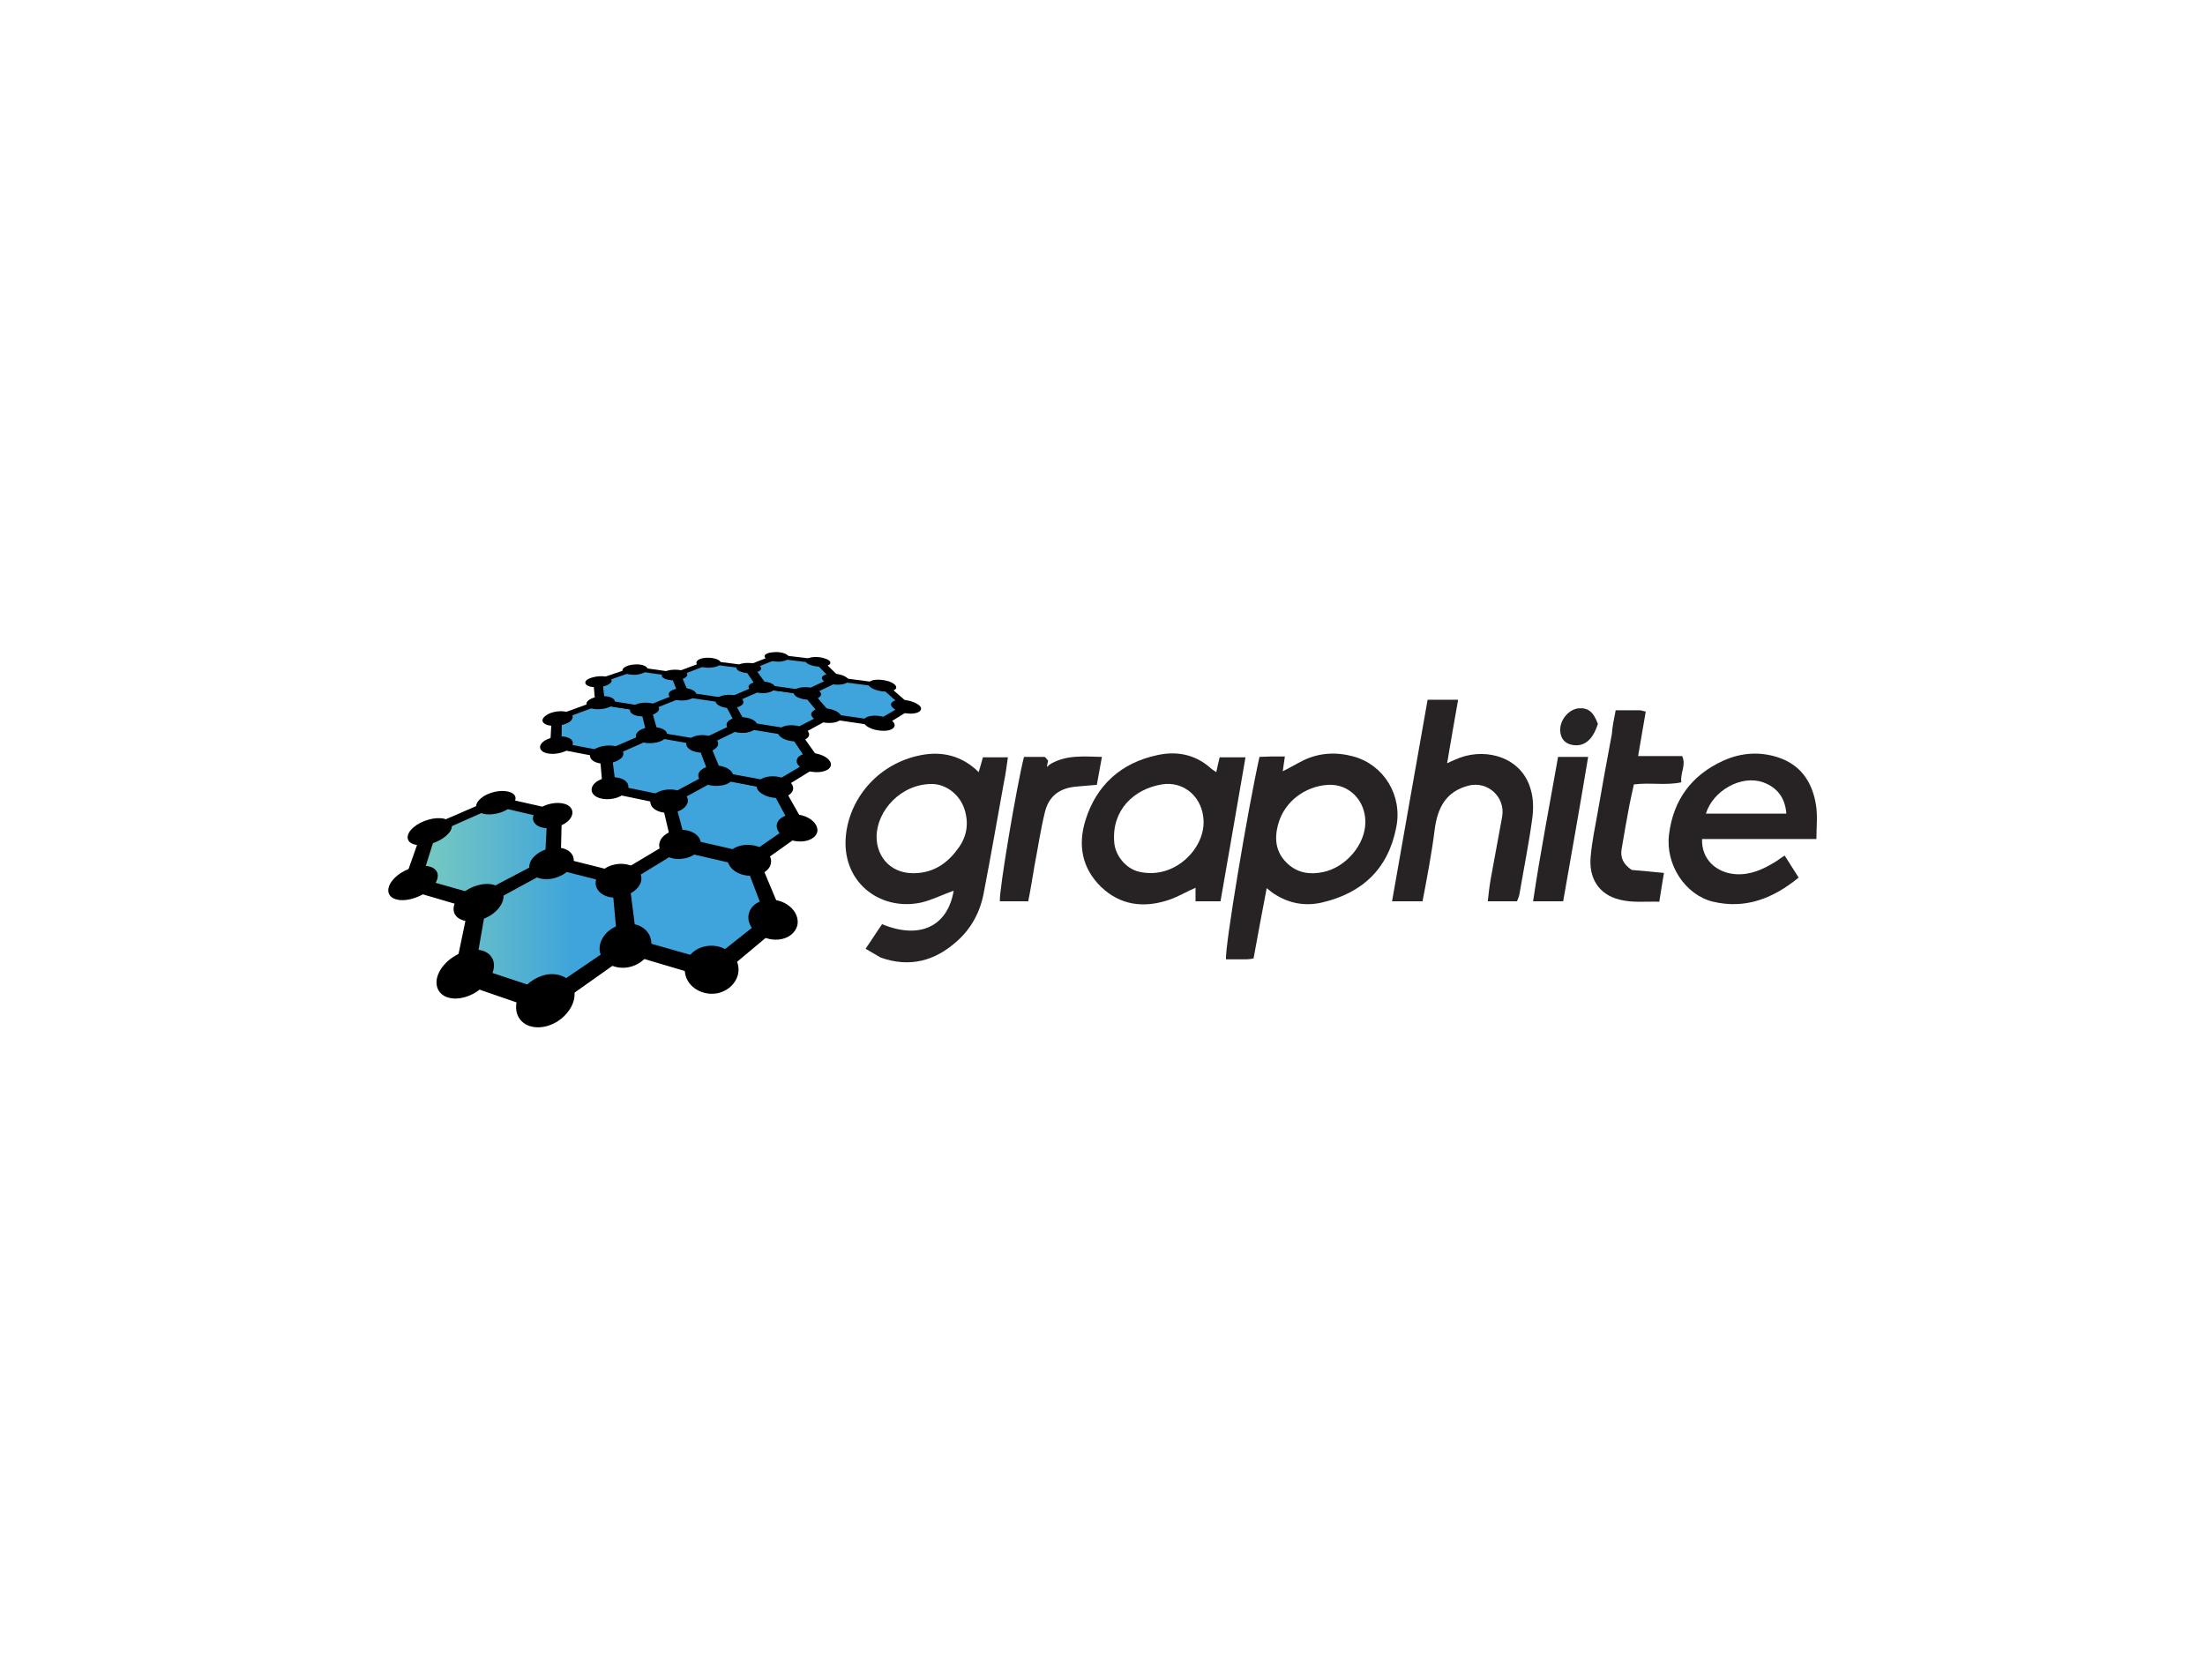 <svg width="168" height="128" viewBox="0 0 168 128" fill="none" xmlns="http://www.w3.org/2000/svg">
<path fill-rule="evenodd" clip-rule="evenodd" d="M65.949 72.293C66.466 71.551 66.82 70.97 67.208 70.422C70.08 71.616 72.21 70.583 72.661 67.872C71.822 68.163 71.016 68.582 70.177 68.776C66.982 69.454 64.013 67.13 64.465 63.516C64.82 60.676 67.014 58.159 70.144 57.546C71.758 57.223 73.307 57.578 74.565 58.837C74.694 58.417 74.791 58.062 74.888 57.707H76.792C76.695 58.353 76.63 58.966 76.501 59.547C75.985 62.386 75.501 65.194 74.953 68.034C74.694 69.454 74.017 70.744 72.919 71.713C71.241 73.229 69.305 73.746 67.111 72.971C66.756 72.777 66.401 72.552 65.949 72.293ZM66.788 63.774C66.788 65.323 67.95 66.743 70.015 66.517C71.338 66.388 72.306 65.646 73.049 64.581C73.694 63.677 73.823 62.677 73.468 61.612C73.113 60.579 72.145 59.773 71.048 59.74C68.66 59.708 66.788 61.773 66.788 63.774Z" fill="#272324"/>
<path fill-rule="evenodd" clip-rule="evenodd" d="M95.508 73.036C95.315 73.068 95.153 73.1 94.992 73.1C94.444 73.1 93.927 73.1 93.411 73.1C93.314 72.164 95.057 61.741 95.96 57.675C96.251 57.675 96.541 57.643 96.864 57.643C97.186 57.643 97.477 57.643 97.896 57.643C97.832 58.03 97.8 58.353 97.735 58.772C98.316 58.482 98.8 58.191 99.316 57.933C100.542 57.352 101.801 57.288 103.124 57.643C105.448 58.288 106.867 60.612 106.383 63.032C105.77 66.227 103.769 68.066 100.704 68.776C99.413 69.066 98.187 68.841 97.057 68.098C96.896 68.001 96.767 67.872 96.509 67.679C96.154 69.518 95.831 71.293 95.508 73.036ZM104.028 62.645C104.028 60.967 102.769 59.708 101.156 59.805C99.381 59.934 97.929 61.096 97.445 62.612C96.96 64.097 97.316 65.194 98.284 65.968C99.026 66.549 99.865 66.646 100.801 66.453C102.543 66.097 104.028 64.355 104.028 62.645Z" fill="#272324"/>
<path fill-rule="evenodd" clip-rule="evenodd" d="M92.991 68.679C92.249 68.679 91.701 68.679 91.087 68.679C91.087 68.292 91.087 67.969 91.087 67.647C90.345 67.969 89.668 68.389 88.925 68.615C87.086 69.195 85.343 68.969 83.891 67.582C82.439 66.162 82.116 64.419 82.697 62.516C83.536 59.805 85.44 58.127 88.151 57.546C89.571 57.223 90.991 57.449 92.185 58.482C92.314 58.611 92.475 58.708 92.669 58.837C92.765 58.417 92.83 58.062 92.927 57.707H94.895C94.25 61.386 93.637 65.033 92.991 68.679ZM91.701 62.58C91.668 60.805 90.248 59.482 88.506 59.773C86.408 60.128 84.698 61.709 84.892 64.161C84.956 65.194 85.795 66.194 86.763 66.42C89.442 67.066 91.765 64.71 91.701 62.58Z" fill="#272324"/>
<path fill-rule="evenodd" clip-rule="evenodd" d="M138.395 63.935C135.362 63.935 132.522 63.935 129.682 63.935C129.618 65.42 130.715 66.517 132.264 66.614C133.361 66.678 134.297 66.259 135.2 65.71C135.426 65.581 135.652 65.388 135.975 65.194C136.33 65.775 136.685 66.291 137.04 66.872C135.104 68.453 133.006 69.292 130.521 68.711C128.391 68.195 126.875 65.872 127.165 63.581C127.488 60.967 128.875 59.063 131.296 57.965C132.651 57.352 134.071 57.256 135.459 57.707C137.137 58.256 138.072 59.514 138.363 61.354C138.492 62.161 138.395 63 138.395 63.935ZM129.973 61.999H136.104C136.007 60.773 135.394 59.998 134.329 59.611C132.683 59.03 130.521 60.224 129.973 61.999Z" fill="#272324"/>
<path fill-rule="evenodd" clip-rule="evenodd" d="M108.384 68.679C107.545 68.679 106.867 68.679 106.061 68.679C106.964 63.516 107.868 58.45 108.771 53.319H111.095C110.804 54.932 110.546 56.481 110.256 58.159C110.675 57.965 110.966 57.836 111.224 57.74C113.321 56.965 116 57.74 116.645 60.224C116.839 60.902 116.839 61.676 116.742 62.386C116.484 64.29 116.097 66.194 115.774 68.098C115.742 68.292 115.677 68.453 115.58 68.679C114.87 68.679 114.16 68.679 113.354 68.679C113.418 68.098 113.483 67.517 113.58 66.969C113.87 65.388 114.16 63.806 114.451 62.225C114.709 60.741 113.354 59.482 111.869 59.869C110.159 60.321 109.546 61.547 109.32 63.129C109.094 64.968 108.739 66.808 108.384 68.679Z" fill="#272324"/>
<path fill-rule="evenodd" clip-rule="evenodd" d="M123.099 54.125C123.809 54.125 124.358 54.125 124.939 54.125C125.068 54.125 125.197 54.19 125.39 54.222C125.197 55.352 125.003 56.449 124.809 57.611H128.166C128.488 58.321 128.004 58.869 128.101 59.611C126.907 59.869 125.745 59.611 124.487 59.773C124.39 60.257 124.261 60.741 124.164 61.257C123.938 62.419 123.745 63.548 123.551 64.71C123.454 65.323 123.648 65.839 124.325 66.291C125.003 66.356 125.874 66.42 126.778 66.517C126.649 67.227 126.552 67.937 126.423 68.711C125.39 68.679 124.39 68.808 123.39 68.55C121.808 68.163 121.034 66.904 121.195 65.258C121.292 64.161 121.518 63.064 121.712 61.999C122.067 59.966 122.421 57.965 122.809 55.932C122.841 55.384 122.97 54.803 123.099 54.125Z" fill="#272324"/>
<path fill-rule="evenodd" clip-rule="evenodd" d="M80.083 58.191C81.277 57.514 82.568 57.643 83.956 57.675C83.827 58.385 83.698 59.063 83.569 59.805C83.052 59.837 82.536 59.902 82.052 59.934C80.761 60.031 79.89 60.644 79.599 61.935C79.277 63.258 79.083 64.613 78.825 65.936C78.663 66.84 78.534 67.743 78.341 68.679C77.599 68.679 76.889 68.679 76.179 68.679C76.114 67.84 77.469 59.837 78.018 57.675C78.502 57.675 79.051 57.675 79.567 57.675C79.664 57.675 79.761 57.869 79.858 57.965C79.825 58.095 79.793 58.224 79.761 58.45C79.922 58.288 79.987 58.256 80.083 58.191Z" fill="#272324"/>
<path fill-rule="evenodd" clip-rule="evenodd" d="M119.098 68.679C118.259 68.679 117.613 68.679 116.807 68.679C117.355 64.968 118.065 61.354 118.71 57.675H121.002C120.388 61.386 119.743 65 119.098 68.679Z" fill="#272324"/>
<path fill-rule="evenodd" clip-rule="evenodd" d="M121.744 55.158C121.357 56.384 120.711 56.901 119.84 56.772C119.227 56.675 118.904 56.288 118.872 55.674C118.84 54.932 119.42 54.158 120.13 53.996C120.937 53.867 121.389 54.19 121.744 55.158Z" fill="#272425"/>
<path fill-rule="evenodd" clip-rule="evenodd" d="M67.046 55.061L63.174 54.48L61.786 52.835L63.852 51.834L67.305 52.286L69.079 53.867L67.046 55.061ZM58.108 52.254L57.172 50.898L59.269 50.059L62.303 50.414L63.561 51.705L61.496 52.706L58.108 52.254ZM55.461 53.351L52.138 52.867L51.557 51.415L53.945 50.543L56.946 50.931L57.882 52.286L55.461 53.351ZM49.201 53.964L45.942 53.448L45.781 51.931L48.459 50.995L51.428 51.415L52.009 52.867L49.201 53.964ZM49.459 55.932L46.103 57.385L42.424 56.707L42.489 54.739L45.684 53.544L48.975 54.061L49.459 55.932ZM36.39 68.518L31.614 67.13L32.873 63.355L37.81 61.193L41.973 62.161L41.811 65.646L36.39 68.518ZM41.908 65.904L46.91 67.195L47.362 72.003L41.424 76.101L35.486 74.1L36.455 68.808L41.908 65.904ZM51.75 64.452L56.914 65.646L58.624 70.034L54.074 73.746L47.878 71.938L47.362 67.162L51.75 64.452ZM51.944 64.226L51.105 60.999L54.558 59.127L58.947 59.966L60.56 62.967L57.043 65.42L51.944 64.226ZM54.493 58.966L53.557 56.642L56.429 55.255L60.27 55.868L61.754 58.062L58.882 59.805L54.493 58.966ZM61.335 52.835L62.69 54.48L60.27 55.771L56.462 55.158L55.494 53.415L57.914 52.35L61.335 52.835ZM54.235 59.03L50.75 60.87L46.458 59.998L46.2 57.514L49.556 56.029L53.332 56.675L54.235 59.03ZM51.976 52.964L55.332 53.448L56.268 55.19L53.396 56.578L49.653 55.932L49.201 54.093L51.976 52.964Z" fill="url(#paint0_linear)"/>
<path d="M41.65 74.262C40.488 74.488 39.423 75.488 39.327 76.585C39.23 77.747 40.198 78.489 41.489 78.231C42.747 77.973 43.78 76.843 43.78 75.746C43.78 74.714 42.812 74.068 41.65 74.262Z" fill="black"/>
<path d="M42.069 64.613C41.166 64.742 40.359 65.355 40.327 66.001C40.262 66.678 41.005 67.098 41.973 66.969C42.941 66.808 43.715 66.162 43.715 65.517C43.683 64.871 42.973 64.484 42.069 64.613Z" fill="black"/>
<path d="M37.616 67.421C36.809 67.195 35.648 67.582 35.002 68.292C34.325 69.034 34.421 69.873 35.293 70.131C36.164 70.389 37.39 69.97 38.003 69.195C38.617 68.421 38.423 67.647 37.616 67.421Z" fill="black"/>
<path d="M48.459 70.454C47.523 70.196 46.394 70.648 45.91 71.487C45.393 72.358 45.781 73.358 46.813 73.649C47.846 73.971 49.04 73.455 49.492 72.519C49.879 71.616 49.395 70.712 48.459 70.454Z" fill="black"/>
<path d="M47.878 66.646L42.069 65.194L35.809 68.486L34.518 74.714L41.618 77.166L48.588 72.229L47.878 66.646ZM41.682 75.52L36.229 73.713L37.068 68.873L42.069 66.162L46.749 67.356L47.136 71.809L41.682 75.52Z" fill="black"/>
<path d="M37.455 72.939C37.003 72.229 35.777 72.164 34.712 72.81C33.583 73.455 32.969 74.617 33.389 75.424C33.808 76.23 35.131 76.327 36.293 75.585C37.423 74.843 37.939 73.649 37.455 72.939Z" fill="black"/>
<path d="M48.523 66.227C47.975 65.743 46.942 65.678 46.168 66.13C45.393 66.582 45.135 67.388 45.651 67.937C46.2 68.518 47.297 68.55 48.104 68.034C48.943 67.55 49.104 66.743 48.523 66.227Z" fill="black"/>
<path d="M37.971 60.289C37.164 60.386 36.422 60.837 36.293 61.322C36.164 61.838 36.777 62.161 37.616 62.032C38.455 61.935 39.197 61.418 39.262 60.934C39.391 60.483 38.778 60.192 37.971 60.289Z" fill="black"/>
<path d="M33.841 62.386C33.163 62.225 32.13 62.516 31.517 63.032C30.872 63.581 30.904 64.194 31.614 64.355C32.324 64.549 33.421 64.226 34.034 63.645C34.615 63.129 34.551 62.58 33.841 62.386Z" fill="black"/>
<path d="M37.939 60.708L32.195 63.193L30.614 67.679L36.325 69.357L42.715 65.872L42.812 61.806L37.939 60.708ZM41.521 65.581L36.551 68.227L32.13 66.969L33.227 63.484L37.81 61.451L41.682 62.354L41.521 65.581Z" fill="black"/>
<path d="M33.26 66.388C32.937 65.872 31.937 65.839 30.969 66.291C29.968 66.743 29.387 67.582 29.645 68.13C29.936 68.711 31.033 68.744 32.066 68.227C33.066 67.743 33.582 66.904 33.26 66.388Z" fill="black"/>
<path d="M43.425 61.483C43.038 61.096 42.134 61.096 41.424 61.418C40.682 61.773 40.391 62.354 40.779 62.774C41.166 63.193 42.134 63.225 42.876 62.838C43.586 62.483 43.812 61.87 43.425 61.483Z" fill="black"/>
<path d="M56.204 73.423C55.913 72.487 54.848 71.906 53.783 72.1C52.718 72.293 52.009 73.197 52.202 74.197C52.396 75.23 53.525 75.908 54.687 75.682C55.816 75.424 56.494 74.391 56.204 73.423Z" fill="black"/>
<path d="M53.364 64.064C53.203 63.484 52.396 63.129 51.557 63.258C50.718 63.387 50.137 63.935 50.234 64.549C50.363 65.162 51.202 65.581 52.073 65.42C52.977 65.291 53.557 64.678 53.364 64.064Z" fill="black"/>
<path d="M59.237 68.615C58.269 68.389 57.301 68.776 57.075 69.55C56.817 70.357 57.462 71.228 58.495 71.519C59.56 71.809 60.56 71.325 60.754 70.486C60.915 69.68 60.237 68.841 59.237 68.615Z" fill="black"/>
<path d="M57.688 65.129L51.718 63.774L46.587 66.84L47.103 72.487L54.493 74.681L59.818 70.228L57.688 65.129ZM54.138 73.197L48.459 71.583L47.91 67.195L51.976 64.71L56.785 65.807L58.334 69.873L54.138 73.197Z" fill="black"/>
<path d="M58.204 64.742C57.559 64.29 56.559 64.258 55.913 64.645C55.268 65.065 55.268 65.807 55.913 66.323C56.591 66.84 57.656 66.872 58.301 66.42C58.947 65.968 58.882 65.194 58.204 64.742Z" fill="black"/>
<path d="M55.816 58.934C55.623 58.514 54.913 58.256 54.235 58.353C53.525 58.45 53.074 58.837 53.235 59.256C53.396 59.676 54.106 59.966 54.848 59.869C55.59 59.805 56.01 59.385 55.816 58.934Z" fill="black"/>
<path d="M51.46 60.192C50.75 60.063 49.943 60.289 49.653 60.741C49.362 61.225 49.685 61.741 50.46 61.902C51.234 62.064 52.073 61.806 52.331 61.289C52.589 60.837 52.202 60.353 51.46 60.192Z" fill="black"/>
<path d="M60.947 62.096C60.141 61.935 59.366 62.225 59.205 62.742C59.043 63.29 59.592 63.871 60.463 64.064C61.335 64.258 62.141 63.935 62.27 63.387C62.367 62.838 61.786 62.257 60.947 62.096Z" fill="black"/>
<path d="M59.527 59.676L54.429 58.74L50.363 60.902L51.266 64.742L57.398 66.162L61.528 63.225L59.527 59.676ZM56.978 65.162L52.234 64.097L51.428 61.096L54.655 59.353L58.753 60.128L60.237 62.903L56.978 65.162Z" fill="black"/>
<path d="M59.947 59.418C59.366 59.095 58.527 59.063 58.011 59.353C57.494 59.644 57.527 60.192 58.108 60.515C58.688 60.87 59.592 60.902 60.108 60.579C60.592 60.257 60.528 59.74 59.947 59.418Z" fill="black"/>
<path d="M50.815 55.868C50.718 55.545 50.137 55.352 49.492 55.416C48.846 55.481 48.394 55.803 48.459 56.126C48.523 56.481 49.136 56.707 49.814 56.61C50.46 56.546 50.911 56.191 50.815 55.868Z" fill="black"/>
<path d="M46.781 56.836C46.168 56.739 45.425 56.901 45.103 57.256C44.78 57.611 45.006 58.03 45.651 58.159C46.297 58.288 47.071 58.062 47.394 57.707C47.652 57.352 47.394 56.965 46.781 56.836Z" fill="black"/>
<path d="M53.977 56.449L49.588 55.707L45.684 57.385L45.942 60.321L51.041 61.386L55.106 59.16L53.977 56.449ZM50.847 60.644L46.91 59.837L46.62 57.546L49.717 56.158L53.203 56.772L54.042 58.934L50.847 60.644Z" fill="black"/>
<path d="M47.62 59.482C47.2 59.16 46.361 59.127 45.716 59.418C45.071 59.708 44.877 60.257 45.296 60.612C45.716 60.967 46.62 60.999 47.265 60.676C47.91 60.353 48.072 59.837 47.62 59.482Z" fill="black"/>
<path d="M54.397 56.223C53.945 55.965 53.203 55.932 52.718 56.191C52.202 56.416 52.138 56.836 52.589 57.127C53.041 57.417 53.848 57.417 54.332 57.159C54.816 56.901 54.848 56.481 54.397 56.223Z" fill="black"/>
<path d="M57.623 55.126C57.43 54.803 56.817 54.642 56.204 54.706C55.59 54.771 55.236 55.061 55.397 55.384C55.558 55.707 56.204 55.9 56.817 55.836C57.462 55.739 57.817 55.416 57.623 55.126Z" fill="black"/>
<path d="M62.174 57.417C61.464 57.288 60.818 57.514 60.721 57.869C60.592 58.256 61.076 58.675 61.819 58.804C62.561 58.934 63.239 58.708 63.303 58.321C63.368 57.933 62.851 57.546 62.174 57.417Z" fill="black"/>
<path d="M60.85 55.642L56.397 54.932L53.074 56.513L54.106 59.256L59.301 60.257L62.658 58.191L60.85 55.642ZM58.947 59.611L54.913 58.869L54.009 56.739L56.655 55.448L60.205 56.029L61.56 58.062L58.947 59.611Z" fill="black"/>
<path d="M61.206 55.449C60.689 55.223 59.979 55.19 59.56 55.416C59.14 55.642 59.172 56.029 59.689 56.288C60.205 56.546 60.98 56.578 61.399 56.32C61.786 56.094 61.722 55.707 61.206 55.449Z" fill="black"/>
<path d="M59.011 52.254C58.85 52.028 58.269 51.867 57.753 51.931C57.236 51.996 56.914 52.221 57.075 52.447C57.236 52.706 57.817 52.867 58.366 52.802C58.882 52.738 59.172 52.48 59.011 52.254Z" fill="black"/>
<path d="M55.849 52.964C55.3 52.899 54.719 53.028 54.558 53.286C54.397 53.544 54.719 53.835 55.3 53.932C55.881 54.029 56.494 53.867 56.623 53.609C56.72 53.319 56.397 53.028 55.849 52.964Z" fill="black"/>
<path d="M63.077 53.996C62.464 53.9 61.915 54.061 61.819 54.351C61.722 54.642 62.174 54.964 62.819 55.061C63.464 55.158 64.045 54.997 64.11 54.706C64.142 54.384 63.69 54.093 63.077 53.996Z" fill="black"/>
<path d="M61.851 52.673L57.914 52.125L55.074 53.351L56.171 55.416L60.689 56.158L63.529 54.609L61.851 52.673ZM60.334 55.642L56.817 55.093L55.913 53.48L58.14 52.48L61.302 52.931L62.561 54.48L60.334 55.642Z" fill="black"/>
<path d="M57.333 54.835C56.881 54.609 56.171 54.577 55.72 54.803C55.268 55.029 55.268 55.384 55.72 55.61C56.171 55.868 56.914 55.868 57.365 55.642C57.817 55.449 57.785 55.061 57.333 54.835Z" fill="black"/>
<path d="M62.141 52.512C61.69 52.318 61.044 52.318 60.689 52.48C60.334 52.641 60.399 52.964 60.818 53.157C61.27 53.351 61.948 53.383 62.335 53.19C62.69 52.996 62.625 52.706 62.141 52.512Z" fill="black"/>
<path d="M45.716 53.06C45.135 53.125 44.651 53.383 44.683 53.641C44.683 53.932 45.2 54.093 45.813 54.029C46.426 53.964 46.878 53.706 46.845 53.416C46.781 53.157 46.297 52.996 45.716 53.06Z" fill="black"/>
<path d="M43.07 54.222C42.521 54.125 41.844 54.287 41.521 54.577C41.166 54.868 41.327 55.19 41.876 55.287C42.424 55.384 43.167 55.223 43.489 54.932C43.78 54.609 43.618 54.319 43.07 54.222Z" fill="black"/>
<path d="M49.588 53.9L45.781 53.286L42.037 54.642L41.908 56.965L46.264 57.804L50.201 56.062L49.588 53.9ZM46.168 57.256L42.779 56.61L42.812 54.803L45.781 53.706L48.846 54.19L49.266 55.9L46.168 57.256Z" fill="black"/>
<path d="M43.489 56.32C43.167 56.062 42.424 56.029 41.811 56.288C41.198 56.513 40.972 56.933 41.295 57.223C41.618 57.514 42.424 57.514 43.038 57.256C43.618 56.997 43.812 56.61 43.489 56.32Z" fill="black"/>
<path d="M49.976 53.706C49.621 53.512 48.943 53.48 48.459 53.674C47.975 53.867 47.846 54.19 48.201 54.416C48.556 54.642 49.266 54.642 49.75 54.448C50.266 54.255 50.363 53.932 49.976 53.706Z" fill="black"/>
<path d="M49.33 50.931C49.266 50.737 48.814 50.576 48.297 50.64C47.781 50.672 47.394 50.898 47.426 51.092C47.459 51.318 47.943 51.447 48.491 51.415C49.008 51.35 49.395 51.124 49.33 50.931Z" fill="black"/>
<path d="M46.071 51.544C45.587 51.479 45.006 51.608 44.716 51.802C44.457 52.028 44.619 52.286 45.135 52.35C45.651 52.415 46.264 52.286 46.49 52.06C46.749 51.867 46.555 51.608 46.071 51.544Z" fill="black"/>
<path d="M52.331 52.447C51.815 52.383 51.202 52.512 51.008 52.738C50.815 52.996 51.073 53.254 51.621 53.351C52.17 53.448 52.783 53.286 52.977 53.028C53.17 52.802 52.88 52.544 52.331 52.447Z" fill="black"/>
<path d="M51.815 51.286L48.362 50.802L45.2 51.867L45.361 53.641L49.233 54.255L52.525 52.931L51.815 51.286ZM49.104 53.867L46.071 53.383L45.91 51.996L48.394 51.124L51.137 51.511L51.654 52.835L49.104 53.867Z" fill="black"/>
<path d="M52.138 51.157C51.783 50.995 51.202 50.995 50.782 51.124C50.363 51.286 50.298 51.544 50.621 51.705C50.976 51.867 51.589 51.899 52.009 51.737C52.428 51.576 52.493 51.318 52.138 51.157Z" fill="black"/>
<path d="M54.881 50.414C54.752 50.221 54.267 50.092 53.783 50.124C53.299 50.156 52.977 50.35 53.074 50.576C53.17 50.769 53.687 50.931 54.171 50.866C54.687 50.834 55.01 50.64 54.881 50.414Z" fill="black"/>
<path d="M57.398 50.769L53.913 50.318L51.137 51.35L51.783 53.06L55.72 53.641L58.559 52.383L57.398 50.769ZM55.494 53.222L52.428 52.77L51.88 51.447L54.074 50.608L56.881 50.963L57.753 52.221L55.494 53.222Z" fill="black"/>
<path d="M57.688 50.64C57.301 50.479 56.72 50.479 56.365 50.608C56.01 50.737 56.01 50.995 56.365 51.157C56.752 51.318 57.365 51.35 57.72 51.189C58.108 51.06 58.075 50.802 57.688 50.64Z" fill="black"/>
<path d="M60.044 49.963C59.882 49.769 59.366 49.64 58.882 49.704C58.398 49.737 58.14 49.93 58.301 50.124C58.462 50.318 58.979 50.447 59.463 50.414C59.979 50.35 60.237 50.156 60.044 49.963Z" fill="black"/>
<path d="M63.722 51.35C63.174 51.286 62.69 51.415 62.625 51.608C62.561 51.834 62.948 52.092 63.529 52.157C64.11 52.221 64.594 52.092 64.658 51.867C64.691 51.673 64.271 51.415 63.722 51.35Z" fill="black"/>
<path d="M62.625 50.285L59.076 49.866L56.623 50.834L57.72 52.447L61.722 52.996L64.174 51.802L62.625 50.285ZM61.399 52.641L58.269 52.221L57.365 50.963L59.302 50.188L62.141 50.543L63.303 51.737L61.399 52.641Z" fill="black"/>
<path d="M62.883 50.188C62.464 50.027 61.883 50.027 61.593 50.156C61.27 50.285 61.335 50.543 61.754 50.672C62.174 50.834 62.787 50.834 63.077 50.705C63.4 50.576 63.303 50.318 62.883 50.188Z" fill="black"/>
<path d="M68.014 54.964C67.692 54.674 66.982 54.48 66.433 54.545C65.852 54.609 65.626 54.9 65.917 55.223C66.207 55.545 66.95 55.739 67.563 55.674C68.111 55.61 68.337 55.287 68.014 54.964Z" fill="black"/>
<path d="M69.015 53.351C68.402 53.254 67.885 53.415 67.885 53.674C67.885 53.932 68.369 54.255 69.015 54.351C69.66 54.448 70.177 54.287 70.177 53.996C70.177 53.738 69.66 53.448 69.015 53.351Z" fill="black"/>
<path d="M67.498 52.092L63.497 51.576L61.044 52.738L62.658 54.706L67.24 55.384L69.596 53.932L67.498 52.092ZM66.82 54.9L63.239 54.383L61.948 52.867L63.884 51.931L67.079 52.35L68.692 53.803L66.82 54.9Z" fill="black"/>
<path d="M67.756 51.931C67.272 51.77 66.627 51.737 66.336 51.899C66.014 52.06 66.143 52.35 66.659 52.544C67.143 52.738 67.821 52.738 68.144 52.576C68.434 52.415 68.273 52.125 67.756 51.931Z" fill="black"/>
<defs>
<linearGradient id="paint0_linear" x1="31.604" y1="63.079" x2="43.688" y2="63.079" gradientUnits="userSpaceOnUse">
<stop stop-color="#7ACBBF"/>
<stop offset="1" stop-color="#3EA4DB"/>
</linearGradient>
</defs>
</svg>
